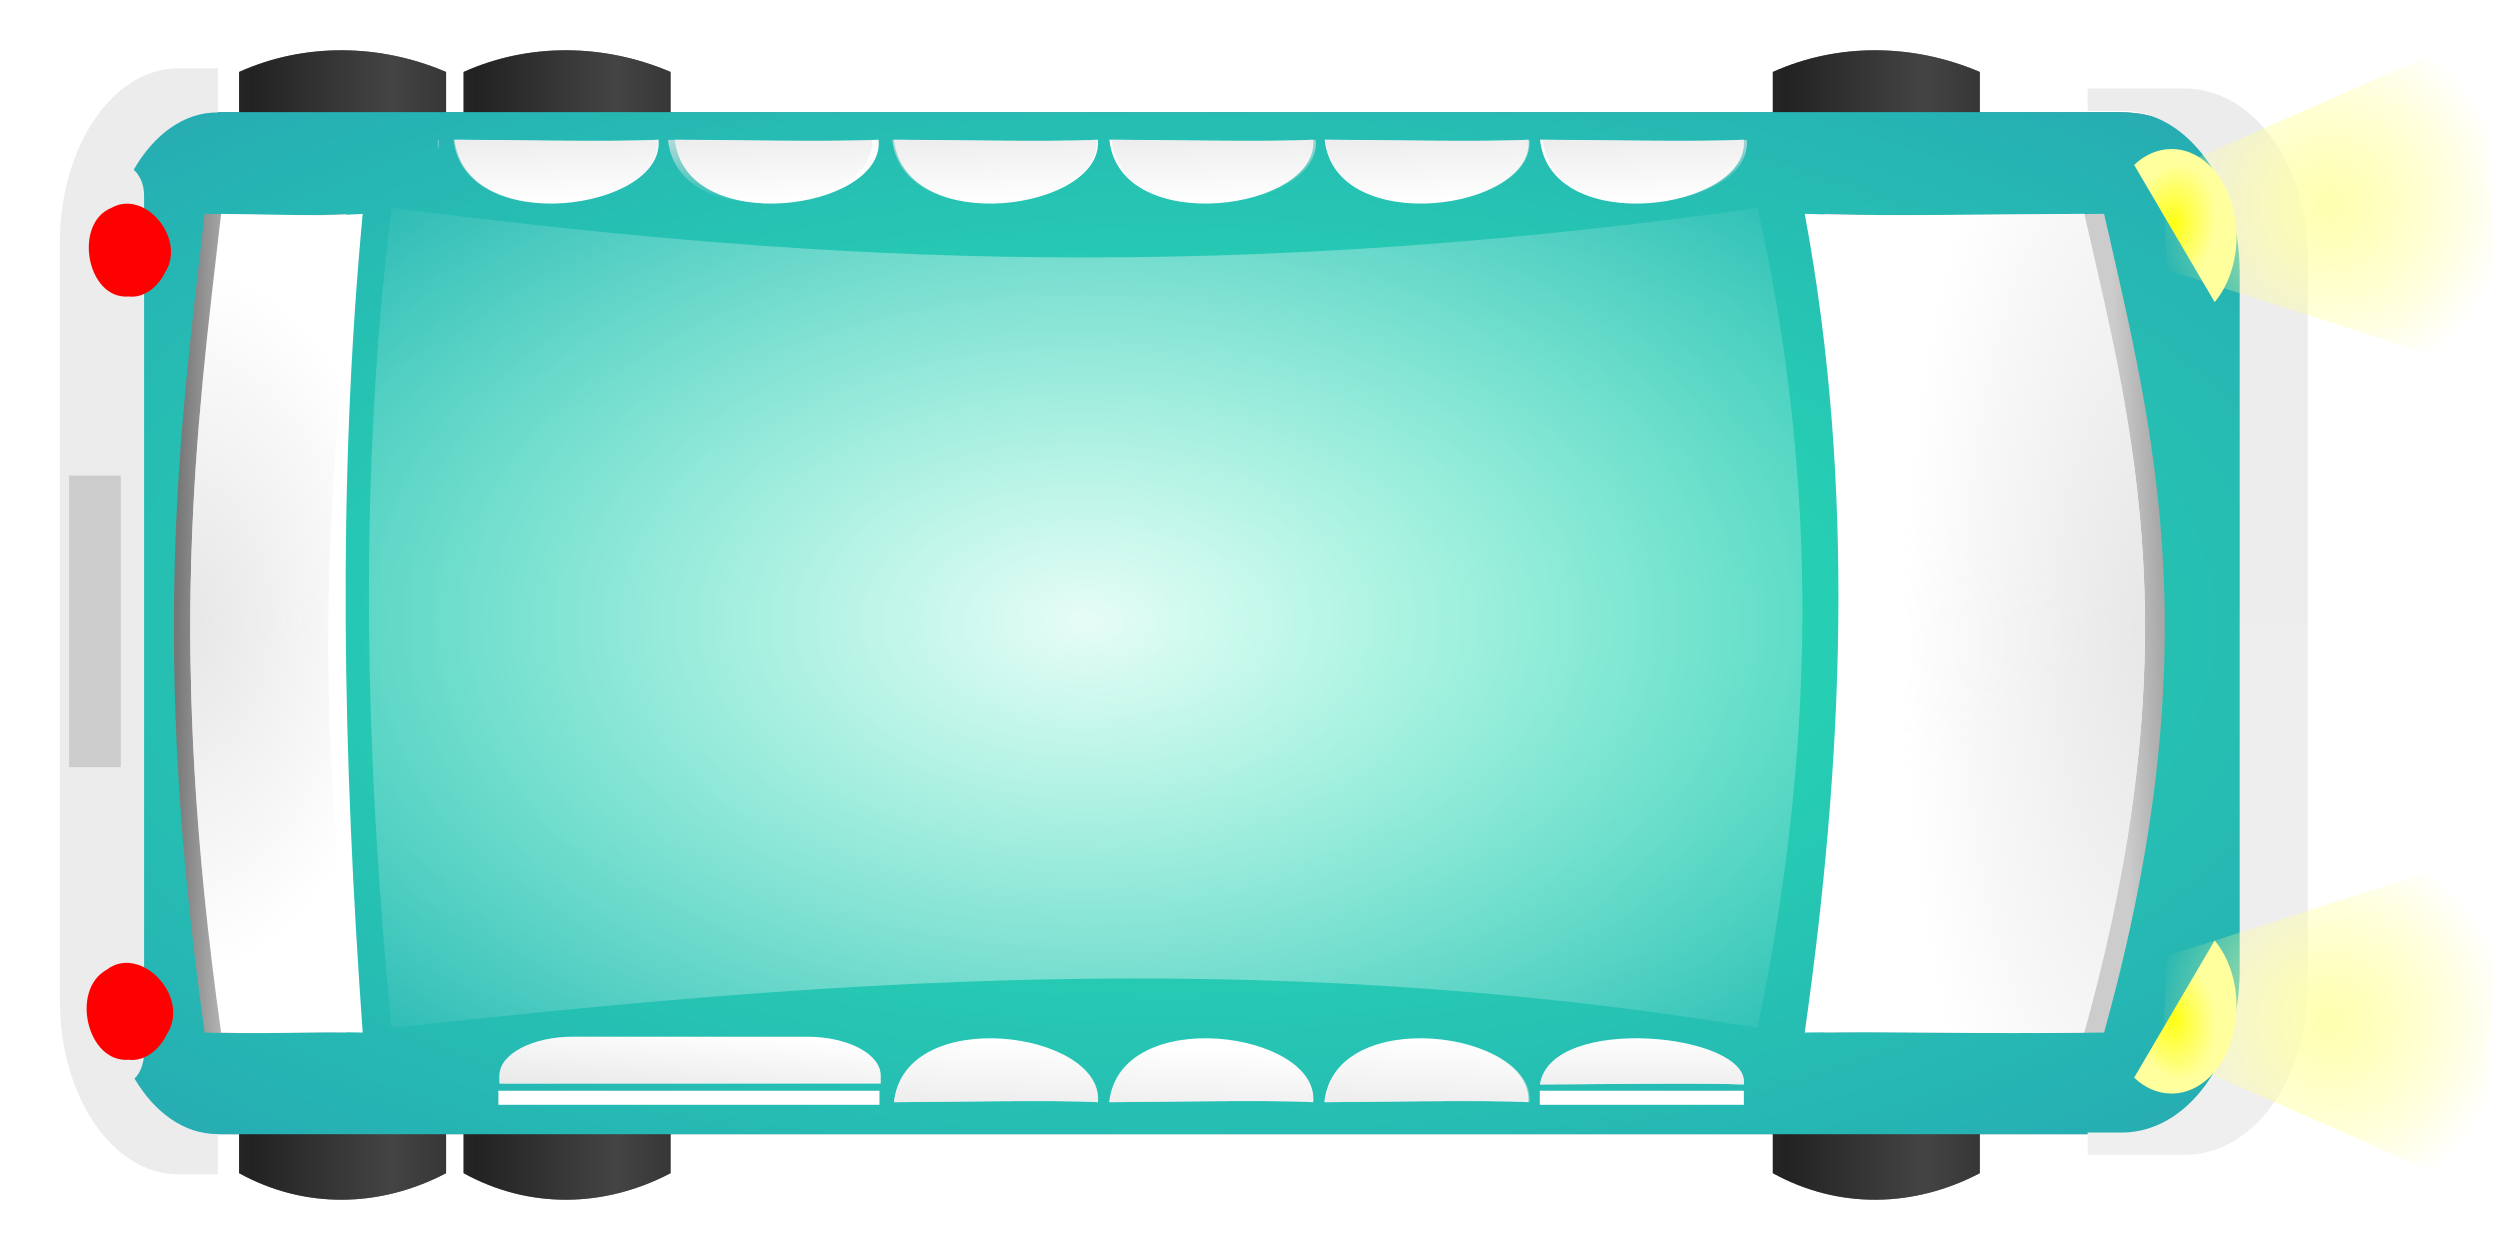<?xml version="1.0" encoding="UTF-8" standalone="no"?>
<!-- Created with Inkscape (http://www.inkscape.org/) -->

<svg
   xmlns:dc="http://purl.org/dc/elements/1.1/"
   xmlns:cc="http://creativecommons.org/ns#"
   xmlns:rdf="http://www.w3.org/1999/02/22-rdf-syntax-ns#"
   xmlns:svg="http://www.w3.org/2000/svg"
   xmlns="http://www.w3.org/2000/svg"
   xmlns:xlink="http://www.w3.org/1999/xlink"
   xmlns:sodipodi="http://sodipodi.sourceforge.net/DTD/sodipodi-0.dtd"
   xmlns:inkscape="http://www.inkscape.org/namespaces/inkscape"
   id="svg2"
   sodipodi:docname="car16.svg"
   viewBox="0 0 799.88 399.941"
   version="1.1"
   inkscape:version="0.48.4 r9939"
   width="100%"
   height="100%">
  <defs
     id="defs6">
    <linearGradient
       id="linearGradient5105">
      <stop
         id="stop5107"
         style="stop-color:#ffffb0"
         offset="0" />
      <stop
         id="stop5109"
         style="stop-color:#ffff94;stop-opacity:0"
         offset="1" />
    </linearGradient>
    <linearGradient
       id="linearGradient5067">
      <stop
         id="stop5069"
         style="stop-color:#222222"
         offset="0" />
      <stop
         id="stop5071"
         style="stop-color:#444444"
         offset="1" />
    </linearGradient>
    <linearGradient
       id="linearGradient5051"
       inkscape:collect="always">
      <stop
         id="stop5053"
         style="stop-color:#e6e6e6"
         offset="0" />
      <stop
         id="stop5055"
         style="stop-color:#e6e6e6;stop-opacity:0"
         offset="1" />
    </linearGradient>
    <linearGradient
       id="linearGradient4986">
      <stop
         id="stop4988"
         style="stop-color:#777777"
         offset="0" />
      <stop
         id="stop4990"
         style="stop-color:#cccccc"
         offset="1" />
    </linearGradient>
    <linearGradient
       id="linearGradient4972">
      <stop
         id="stop4974"
         style="stop-color:#ffff00"
         offset="0" />
      <stop
         id="stop4976"
         style="stop-color:#ffff9d"
         offset="1" />
    </linearGradient>
    <radialGradient
       id="radialGradient4961"
       gradientUnits="userSpaceOnUse"
       cy="143.43"
       cx="880.57"
       gradientTransform="matrix(1.775,0,0,4.167,-1532.2,-525.84)"
       r="25.024"
       inkscape:collect="always">
      <stop
         id="stop4957"
         style="stop-color:#26eab3"
         offset="0" />
      <stop
         id="stop4959"
         style="stop-color:#2699b3"
         offset="1" />
    </radialGradient>
    <radialGradient
       id="radialGradient4978"
       xlink:href="#linearGradient4972"
       gradientUnits="userSpaceOnUse"
       cy="99.247"
       cx="861.29"
       gradientTransform="matrix(0.133,-0.585,0.769,0.175,-179.7,504.51)"
       r="3.748"
       inkscape:collect="always" />
    <radialGradient
       id="radialGradient4982"
       xlink:href="#linearGradient4972"
       gradientUnits="userSpaceOnUse"
       cy="99.247"
       cx="861.29"
       gradientTransform="matrix(-0.133,-0.585,-0.769,0.175,241,504.51)"
       r="3.748"
       inkscape:collect="always" />
    <linearGradient
       id="linearGradient4992"
       y2="101.26"
       xlink:href="#linearGradient4986"
       gradientUnits="userSpaceOnUse"
       x2="881.08"
       gradientTransform="translate(-849.83,-80.401)"
       y1="96.135"
       x1="880.93"
       inkscape:collect="always" />
    <radialGradient
       id="radialGradient5057"
       xlink:href="#linearGradient5051"
       gradientUnits="userSpaceOnUse"
       cy="94.305"
       cx="941.07"
       gradientTransform="matrix(1.66,0.026,-0.01,0.67,-1530.3,-68.442)"
       r="20.058"
       inkscape:collect="always" />
    <linearGradient
       id="linearGradient5073"
       y2="119.79"
       xlink:href="#linearGradient5067"
       spreadMethod="reflect"
       gradientUnits="userSpaceOnUse"
       x2="535.64"
       gradientTransform="translate(-529.83,-88.401)"
       y1="127.25"
       x1="535.64"
       inkscape:collect="always" />
    <linearGradient
       id="linearGradient5077"
       y2="119.79"
       xlink:href="#linearGradient5067"
       spreadMethod="reflect"
       gradientUnits="userSpaceOnUse"
       x2="535.64"
       gradientTransform="translate(-529.83,-18.401)"
       y1="127.25"
       x1="535.64"
       inkscape:collect="always" />
    <linearGradient
       id="linearGradient5081"
       y2="119.79"
       xlink:href="#linearGradient5067"
       spreadMethod="reflect"
       gradientUnits="userSpaceOnUse"
       x2="535.64"
       gradientTransform="translate(-529.83,-6.401)"
       y1="127.25"
       x1="535.64"
       inkscape:collect="always" />
    <radialGradient
       id="radialGradient5113"
       xlink:href="#linearGradient5105"
       gradientUnits="userSpaceOnUse"
       cy="70.065"
       cx="460.07"
       gradientTransform="matrix(1,0,0,1.067,-449.83,-65.059)"
       r="8.93"
       inkscape:collect="always" />
    <radialGradient
       id="radialGradient5117"
       xlink:href="#linearGradient5105"
       gradientUnits="userSpaceOnUse"
       cy="70.065"
       cx="460.07"
       gradientTransform="matrix(-1,0,0,1.067,510.31,-65.059)"
       r="8.93"
       inkscape:collect="always" />
    <radialGradient
       id="radialGradient5210"
       gradientUnits="userSpaceOnUse"
       cy="128.39"
       cx="480.32"
       gradientTransform="matrix(1.519,0,0,2.712,-698.96,-271.87)"
       r="20.074"
       inkscape:collect="always">
      <stop
         id="stop5204"
         style="stop-color:#ffffff"
         offset="0" />
      <stop
         id="stop5206"
         style="stop-color:#ffffff;stop-opacity:0"
         offset="1" />
    </radialGradient>
    <linearGradient
       id="linearGradient5260"
       y2="163.42"
       xlink:href="#linearGradient4986"
       gradientUnits="userSpaceOnUse"
       x2="481.54"
       gradientTransform="translate(0,2)"
       y1="167.29"
       x1="481.48"
       inkscape:collect="always" />
    <radialGradient
       id="radialGradient5263"
       xlink:href="#linearGradient5051"
       gradientUnits="userSpaceOnUse"
       cy="182.99"
       cx="520.53"
       gradientTransform="matrix(0.864,0.015,-0.01,0.576,32.563,55.632)"
       r="20.058"
       inkscape:collect="always" />
    <linearGradient
       id="linearGradient5411"
       y2="76.312"
       gradientUnits="userSpaceOnUse"
       x2="506.69"
       gradientTransform="matrix(1,0,0,0.798,-449.91,-44.088)"
       y1="76.312"
       x1="454.47"
       inkscape:collect="always">
      <stop
         id="stop4896"
         style="stop-color:#ececec"
         offset="0" />
      <stop
         id="stop4898"
         style="stop-color:#efefef"
         offset="1" />
    </linearGradient>
    <linearGradient
       id="linearGradient5543"
       y2="158.35"
       xlink:href="#linearGradient5051"
       gradientUnits="userSpaceOnUse"
       x2="480.4"
       gradientTransform="translate(-429.83,-60.401)"
       y1="158.63"
       x1="484.21"
       inkscape:collect="always" />
    <linearGradient
       id="linearGradient5553"
       y2="106.92"
       xlink:href="#linearGradient5051"
       gradientUnits="userSpaceOnUse"
       x2="480.72"
       gradientTransform="translate(-429.83,-60.401)"
       y1="106.92"
       x1="484.42"
       inkscape:collect="always" />
    <filter
       id="filter5579"
       inkscape:collect="always"
       color-interpolation-filters="sRGB">
      <feGaussianBlur
         id="feGaussianBlur5581"
         stdDeviation="1.415"
         inkscape:collect="always" />
    </filter>
    <filter
       id="filter5595"
       height="1.486"
       width="1.095"
       color-interpolation-filters="sRGB"
       y="-0.243"
       x="-0.048"
       inkscape:collect="always">
      <feGaussianBlur
         id="feGaussianBlur5597"
         stdDeviation="1.12"
         inkscape:collect="always" />
    </filter>
    <filter
       id="filter5599"
       height="1.486"
       width="1.095"
       color-interpolation-filters="sRGB"
       y="-0.243"
       x="-0.048"
       inkscape:collect="always">
      <feGaussianBlur
         id="feGaussianBlur5601"
         stdDeviation="1.12"
         inkscape:collect="always" />
    </filter>
    <filter
       id="filter5603"
       height="1.486"
       width="1.095"
       color-interpolation-filters="sRGB"
       y="-0.243"
       x="-0.048"
       inkscape:collect="always">
      <feGaussianBlur
         id="feGaussianBlur5605"
         stdDeviation="1.12"
         inkscape:collect="always" />
    </filter>
    <linearGradient
       id="linearGradient5612"
       y2="135.93"
       xlink:href="#linearGradient5051"
       gradientUnits="userSpaceOnUse"
       x2="399.78"
       gradientTransform="translate(-389.84,-36.867)"
       y1="136.1"
       x1="395.25"
       inkscape:collect="always" />
    <linearGradient
       id="linearGradient5614"
       y2="135.93"
       xlink:href="#linearGradient5051"
       gradientUnits="userSpaceOnUse"
       x2="399.78"
       gradientTransform="translate(-389.84,-48.325)"
       y1="136.1"
       x1="395.25"
       inkscape:collect="always" />
    <linearGradient
       id="linearGradient5616"
       y2="135.93"
       xlink:href="#linearGradient5051"
       gradientUnits="userSpaceOnUse"
       x2="399.78"
       gradientTransform="translate(-389.84,-60.325)"
       y1="136.1"
       x1="395.25"
       inkscape:collect="always" />
    <linearGradient
       id="linearGradient5618"
       y2="135.93"
       xlink:href="#linearGradient5051"
       gradientUnits="userSpaceOnUse"
       x2="399.78"
       gradientTransform="translate(-389.84,-72.054)"
       y1="136.1"
       x1="395.25"
       inkscape:collect="always" />
    <linearGradient
       id="linearGradient5620"
       y2="135.93"
       xlink:href="#linearGradient5051"
       gradientUnits="userSpaceOnUse"
       x2="399.78"
       gradientTransform="translate(-389.84,-95.105)"
       y1="136.1"
       x1="395.25"
       inkscape:collect="always" />
    <linearGradient
       id="linearGradient5622"
       y2="135.93"
       xlink:href="#linearGradient5051"
       gradientUnits="userSpaceOnUse"
       x2="399.78"
       gradientTransform="translate(-389.84,-83.479)"
       y1="136.1"
       x1="395.25"
       inkscape:collect="always" />
    <linearGradient
       id="linearGradient5624"
       y2="135.93"
       xlink:href="#linearGradient5051"
       gradientUnits="userSpaceOnUse"
       x2="399.78"
       gradientTransform="matrix(-1,0,0,1,451.11,-83.479)"
       y1="136.1"
       x1="395.25"
       inkscape:collect="always" />
    <linearGradient
       id="linearGradient5626"
       y2="135.93"
       xlink:href="#linearGradient5051"
       gradientUnits="userSpaceOnUse"
       x2="399.78"
       gradientTransform="matrix(-1,0,0,1,451.11,-60.401)"
       y1="136.1"
       x1="395.25"
       inkscape:collect="always" />
    <linearGradient
       inkscape:collect="always"
       xlink:href="#linearGradient5067"
       id="linearGradient7008"
       gradientUnits="userSpaceOnUse"
       gradientTransform="translate(-529.83,-18.401)"
       spreadMethod="reflect"
       x1="535.64"
       y1="127.25"
       x2="535.64"
       y2="119.79" />
    <linearGradient
       inkscape:collect="always"
       xlink:href="#linearGradient5067"
       id="linearGradient7010"
       gradientUnits="userSpaceOnUse"
       gradientTransform="translate(-529.83,-6.401)"
       spreadMethod="reflect"
       x1="535.64"
       y1="127.25"
       x2="535.64"
       y2="119.79" />
    <linearGradient
       inkscape:collect="always"
       xlink:href="#linearGradient5067"
       id="linearGradient7012"
       gradientUnits="userSpaceOnUse"
       gradientTransform="translate(-529.83,-88.401)"
       spreadMethod="reflect"
       x1="535.64"
       y1="127.25"
       x2="535.64"
       y2="119.79" />
    <radialGradient
       inkscape:collect="always"
       xlink:href="#radialGradient4961"
       id="radialGradient7014"
       gradientUnits="userSpaceOnUse"
       gradientTransform="matrix(1.775,0,0,4.167,-1532.2,-525.84)"
       cx="880.57"
       cy="143.43"
       r="25.024" />
    <linearGradient
       inkscape:collect="always"
       xlink:href="#linearGradient5411"
       id="linearGradient7016"
       gradientUnits="userSpaceOnUse"
       gradientTransform="matrix(1,0,0,0.798,-449.91,-44.088)"
       x1="454.47"
       y1="76.312"
       x2="506.69"
       y2="76.312" />
    <linearGradient
       inkscape:collect="always"
       xlink:href="#linearGradient4986"
       id="linearGradient7018"
       gradientUnits="userSpaceOnUse"
       gradientTransform="translate(-849.83,-80.401)"
       x1="880.93"
       y1="96.135"
       x2="881.08"
       y2="101.26" />
    <radialGradient
       inkscape:collect="always"
       xlink:href="#linearGradient4972"
       id="radialGradient7020"
       gradientUnits="userSpaceOnUse"
       gradientTransform="matrix(0.133,-0.585,0.769,0.175,-179.7,504.51)"
       cx="861.29"
       cy="99.247"
       r="3.748" />
    <radialGradient
       inkscape:collect="always"
       xlink:href="#linearGradient4972"
       id="radialGradient7022"
       gradientUnits="userSpaceOnUse"
       gradientTransform="matrix(-0.133,-0.585,-0.769,0.175,241,504.51)"
       cx="861.29"
       cy="99.247"
       r="3.748" />
    <radialGradient
       inkscape:collect="always"
       xlink:href="#linearGradient5051"
       id="radialGradient7024"
       gradientUnits="userSpaceOnUse"
       gradientTransform="matrix(1.66,0.026,-0.01,0.67,-1530.3,-68.442)"
       cx="941.07"
       cy="94.305"
       r="20.058" />
    <linearGradient
       inkscape:collect="always"
       xlink:href="#linearGradient4986"
       id="linearGradient7026"
       gradientUnits="userSpaceOnUse"
       gradientTransform="translate(0,2)"
       x1="481.48"
       y1="167.29"
       x2="481.54"
       y2="163.42" />
    <radialGradient
       inkscape:collect="always"
       xlink:href="#linearGradient5051"
       id="radialGradient7028"
       gradientUnits="userSpaceOnUse"
       gradientTransform="matrix(0.864,0.015,-0.01,0.576,32.563,55.632)"
       cx="520.53"
       cy="182.99"
       r="20.058" />
    <radialGradient
       inkscape:collect="always"
       xlink:href="#linearGradient5105"
       id="radialGradient7030"
       gradientUnits="userSpaceOnUse"
       gradientTransform="matrix(1,0,0,1.067,-449.83,-65.059)"
       cx="460.07"
       cy="70.065"
       r="8.93" />
    <radialGradient
       inkscape:collect="always"
       xlink:href="#linearGradient5105"
       id="radialGradient7032"
       gradientUnits="userSpaceOnUse"
       gradientTransform="matrix(-1,0,0,1.067,510.31,-65.059)"
       cx="460.07"
       cy="70.065"
       r="8.93" />
    <radialGradient
       inkscape:collect="always"
       xlink:href="#radialGradient5210"
       id="radialGradient7034"
       gradientUnits="userSpaceOnUse"
       gradientTransform="matrix(1.519,0,0,2.712,-698.96,-271.87)"
       cx="480.32"
       cy="128.39"
       r="20.074" />
    <linearGradient
       inkscape:collect="always"
       xlink:href="#linearGradient5051"
       id="linearGradient7036"
       gradientUnits="userSpaceOnUse"
       gradientTransform="matrix(-1,0,0,1,451.11,-60.401)"
       x1="395.25"
       y1="136.1"
       x2="399.78"
       y2="135.93" />
    <linearGradient
       inkscape:collect="always"
       xlink:href="#linearGradient5051"
       id="linearGradient7038"
       gradientUnits="userSpaceOnUse"
       gradientTransform="matrix(-1,0,0,1,451.11,-83.479)"
       x1="395.25"
       y1="136.1"
       x2="399.78"
       y2="135.93" />
    <linearGradient
       inkscape:collect="always"
       xlink:href="#linearGradient5051"
       id="linearGradient7040"
       gradientUnits="userSpaceOnUse"
       gradientTransform="translate(-389.84,-83.479)"
       x1="395.25"
       y1="136.1"
       x2="399.78"
       y2="135.93" />
    <linearGradient
       inkscape:collect="always"
       xlink:href="#linearGradient5051"
       id="linearGradient7042"
       gradientUnits="userSpaceOnUse"
       gradientTransform="translate(-389.84,-95.105)"
       x1="395.25"
       y1="136.1"
       x2="399.78"
       y2="135.93" />
    <linearGradient
       inkscape:collect="always"
       xlink:href="#linearGradient5051"
       id="linearGradient7044"
       gradientUnits="userSpaceOnUse"
       gradientTransform="translate(-389.84,-72.054)"
       x1="395.25"
       y1="136.1"
       x2="399.78"
       y2="135.93" />
    <linearGradient
       inkscape:collect="always"
       xlink:href="#linearGradient5051"
       id="linearGradient7046"
       gradientUnits="userSpaceOnUse"
       gradientTransform="translate(-389.84,-60.325)"
       x1="395.25"
       y1="136.1"
       x2="399.78"
       y2="135.93" />
    <linearGradient
       inkscape:collect="always"
       xlink:href="#linearGradient5051"
       id="linearGradient7048"
       gradientUnits="userSpaceOnUse"
       gradientTransform="translate(-389.84,-48.325)"
       x1="395.25"
       y1="136.1"
       x2="399.78"
       y2="135.93" />
    <linearGradient
       inkscape:collect="always"
       xlink:href="#linearGradient5051"
       id="linearGradient7050"
       gradientUnits="userSpaceOnUse"
       gradientTransform="translate(-389.84,-36.867)"
       x1="395.25"
       y1="136.1"
       x2="399.78"
       y2="135.93" />
    <linearGradient
       inkscape:collect="always"
       xlink:href="#linearGradient5051"
       id="linearGradient7052"
       gradientUnits="userSpaceOnUse"
       gradientTransform="translate(-429.83,-60.401)"
       x1="484.21"
       y1="158.63"
       x2="480.4"
       y2="158.35" />
    <linearGradient
       inkscape:collect="always"
       xlink:href="#linearGradient5051"
       id="linearGradient7054"
       gradientUnits="userSpaceOnUse"
       gradientTransform="translate(-429.83,-60.401)"
       x1="484.42"
       y1="106.92"
       x2="480.72"
       y2="106.92" />
  </defs>
  <sodipodi:namedview
     id="namedview4"
     inkscape:showpageshadow="false"
     inkscape:zoom="0.5871581"
     borderopacity="1"
     inkscape:current-layer="svg2"
     inkscape:cx="372.31447"
     inkscape:guide-bbox="true"
     inkscape:window-maximized="1"
     showgrid="false"
     showguides="true"
     bordercolor="#666666"
     inkscape:window-x="0"
     guidetolerance="10"
     objecttolerance="10"
     inkscape:window-y="35"
     inkscape:window-width="1440"
     inkscape:pageopacity="0"
     inkscape:pageshadow="2"
     pagecolor="#ffffff"
     gridtolerance="10"
     inkscape:cy="172.49013"
     inkscape:window-height="807"
     fit-margin-top="0"
     fit-margin-left="0"
     fit-margin-right="0"
     fit-margin-bottom="0">
    <sodipodi:guide
       id="guide4902"
       position="1107.7,427.993"
       orientation="1,0" />
    <sodipodi:guide
       id="guide4904"
       position="1118.601,431.263"
       orientation="0,1" />
    <sodipodi:guide
       id="guide4932"
       position="1313.958,306.705"
       orientation="1,0" />
  </sodipodi:namedview>
  <g
     id="g6957"
     transform="matrix(0,6.534,-5.984,0,803.714,-1.48)">
    <g
       transform="translate(-369.83,-60.401)"
       id="g5607">
      <path
         inkscape:connector-curvature="0"
         style="fill:#808080;filter:url(#filter5595)"
         d="m 373.58,158.86 c -1.381,3.527 -1.449,7.548 0,11.067 h 3.332 37.977 12.615 c 1.774,-3.519 1.691,-7.54 0,-11.067 h -12.615 -37.977 -3.332 z"
         id="path5583" />
      <path
         d="m 373.58,170.86 c -1.381,3.527 -1.449,7.548 0,11.067 h 3.332 37.977 12.615 c 1.774,-3.519 1.691,-7.54 0,-11.067 h -12.615 -37.977 -3.332 z"
         inkscape:connector-curvature="0"
         style="fill:#808080;filter:url(#filter5599)"
         id="path5585" />
      <path
         d="m 373.58,88.856 c -1.381,3.527 -1.449,7.548 0,11.067 h 3.332 37.977 12.615 c 1.774,-3.519 1.691,-7.54 0,-11.067 h -12.615 -37.977 -3.332 z"
         inkscape:connector-curvature="0"
         style="fill:#808080;filter:url(#filter5603)"
         id="path5587" />
    </g>
    <rect
       x="5.718"
       y="13.101"
       inkscape:export-xdpi="96"
       width="50.048"
       height="117.5"
       ry="7.912"
       inkscape:export-filename="/home/teles/Imagens/onibus-merda.png"
       inkscape:export-ydpi="96"
       style="fill:#808080;filter:url(#filter5579)"
       id="rect5555" />
    <path
       inkscape:connector-curvature="0"
       style="fill:url(#linearGradient7008)"
       d="m 3.75,98.455 c -1.381,3.527 -1.449,7.548 0,11.067 h 3.332 37.977 12.615 c 1.774,-3.519 1.691,-7.54 0,-11.067 H 45.059 7.082 3.75 z"
       id="path5075" />
    <path
       d="m 3.75,110.46 c -1.381,3.527 -1.449,7.548 0,11.067 h 3.332 37.977 12.615 c 1.774,-3.519 1.691,-7.54 0,-11.067 H 45.059 7.082 3.75 z"
       inkscape:connector-curvature="0"
       style="fill:url(#linearGradient7010)"
       id="path5079" />
    <path
       d="m 3.75,28.455 c -1.381,3.527 -1.449,7.548 0,11.067 h 3.332 37.977 12.615 c 1.774,-3.519 1.691,-7.54 0,-11.067 H 45.059 7.082 3.75 z"
       inkscape:connector-curvature="0"
       style="fill:url(#linearGradient7012)"
       id="rect4934" />
    <rect
       x="5.718"
       y="13.101"
       inkscape:export-xdpi="96"
       width="50.048"
       height="117.5"
       ry="7.912"
       inkscape:export-filename="/home/teles/Imagens/onibus-merda.png"
       inkscape:export-ydpi="96"
       style="fill:url(#radialGradient7014)"
       id="rect4951" />
    <path
       d="m 54.196,75.614 c -3.465,-0.363 -4.823,10.343 0,10.894 0,-1.827 -0.124,-8.72 0,-10.894 z"
       inkscape:connector-curvature="0"
       style="fill:#ffffff"
       sodipodi:nodetypes="ccc"
       id="path5455" />
    <path
       d="m 12.81,10.919 c -4.575,0 -8.25,2.933 -8.25,6.583 v 5.186 h 1.094 v -1.82 c 0,-3.497 3.523,-6.309 7.906,-6.309 h 34.219 c 4.383,0 7.906,2.811 7.906,6.309 v 1.82 h 1.094 v -5.186 c 0,-3.65 -3.675,-6.583 -8.25,-6.583 H 12.81 z"
       inkscape:connector-curvature="0"
       style="fill:url(#linearGradient7016)"
       id="rect5392" />
    <path
       inkscape:export-xdpi="96"
       inkscape:connector-curvature="0"
       inkscape:export-filename="/home/teles/Imagens/onibus-merda.png"
       sodipodi:nodetypes="ccccc"
       inkscape:export-ydpi="96"
       d="m 10.698,21.81 c 10.78,-2.683 21.221,-5.718 40.088,0 0.085,5.151 -0.064,10.134 0,14.946 -13.363,-2.066 -26.726,-2.717 -40.088,0 0.115,-3.73 0.051,-6.853 0,-14.946 z"
       style="fill:url(#linearGradient7018)"
       id="rect4927" />
    <path
       inkscape:export-xdpi="96"
       inkscape:connector-curvature="0"
       inkscape:export-filename="/home/teles/Imagens/onibus-merda.png"
       inkscape:export-ydpi="96"
       d="m 11.81,14.728 c -2.372,0 -4.286,1.552 -4.286,3.47 0,0.746 0.284,1.438 0.779,2.004 l 6.717,-4.305 c -0.787,-0.714 -1.934,-1.169 -3.21,-1.169 z"
       style="fill:url(#radialGradient7020)"
       id="path4963" />
    <path
       inkscape:export-xdpi="96"
       inkscape:connector-curvature="0"
       inkscape:export-filename="/home/teles/Imagens/onibus-merda.png"
       inkscape:export-ydpi="96"
       d="m 49.489,14.728 c 2.372,0 4.286,1.552 4.286,3.47 0,0.746 -0.284,1.438 -0.779,2.004 l -6.717,-4.305 c 0.787,-0.714 1.934,-1.169 3.21,-1.169 z"
       style="fill:url(#radialGradient7022)"
       id="path4980" />
    <path
       inkscape:export-xdpi="96"
       inkscape:connector-curvature="0"
       inkscape:export-filename="/home/teles/Imagens/onibus-merda.png"
       sodipodi:nodetypes="ccccc"
       inkscape:export-ydpi="96"
       d="m 10.698,22.869 c 10.78,-2.683 21.221,-5.718 40.088,0 0.085,5.151 -0.064,10.134 0,14.946 -13.363,-2.066 -26.726,-2.717 -40.088,0 0.115,-3.73 0.051,-6.853 0,-14.946 z"
       style="fill:#ffffff"
       id="path4984" />
    <path
       inkscape:export-xdpi="96"
       inkscape:connector-curvature="0"
       inkscape:export-filename="/home/teles/Imagens/onibus-merda.png"
       sodipodi:nodetypes="ccccc"
       inkscape:export-ydpi="96"
       d="m 10.698,22.869 c 10.78,-2.683 21.221,-5.718 40.088,0 0.085,5.151 -0.064,10.134 0,14.946 -13.363,-2.066 -26.726,-2.717 -40.088,0 0.115,-3.73 0.051,-6.853 0,-14.946 z"
       style="fill:url(#radialGradient7024)"
       id="path5049" />
    <g
       transform="translate(-449.83,-44.401)"
       id="g5255">
      <path
         inkscape:export-xdpi="96"
         inkscape:connector-curvature="0"
         inkscape:export-filename="/home/teles/Imagens/onibus-merda.png"
         sodipodi:nodetypes="ccccc"
         inkscape:export-ydpi="96"
         d="m 460.53,167.77 c 10.78,1.359 21.221,2.896 40.088,0 0.085,-2.609 -0.064,-5.133 0,-7.571 -13.363,1.046 -26.726,1.376 -40.088,0 0.115,1.889 0.051,3.471 0,7.571 z"
         style="fill:url(#linearGradient7026)"
         id="path4953" />
      <path
         inkscape:export-xdpi="96"
         inkscape:connector-curvature="0"
         inkscape:export-filename="/home/teles/Imagens/onibus-merda.png"
         sodipodi:nodetypes="ccccc"
         inkscape:export-ydpi="96"
         d="m 460.53,166.89 c 10.78,1.359 21.221,2.896 40.088,0 0.085,-2.609 -0.064,-5.133 0,-7.571 -13.363,1.046 -26.726,1.376 -40.088,0 0.115,1.889 0.051,3.471 0,7.571 z"
         style="fill:#ffffff"
         id="path5083" />
      <path
         inkscape:export-xdpi="96"
         inkscape:connector-curvature="0"
         inkscape:export-filename="/home/teles/Imagens/onibus-merda.png"
         sodipodi:nodetypes="ccccc"
         inkscape:export-ydpi="96"
         d="m 460.53,166.89 c 10.78,1.359 21.221,2.896 40.088,0 0.085,-2.609 -0.064,-5.133 0,-7.571 -13.363,2.681 -26.726,2.219 -40.088,0 0.115,1.889 0.051,3.471 0,7.571 z"
         style="fill:url(#radialGradient7028)"
         id="path5093" />
    </g>
    <path
       d="M 8.696,18.687 1.81,1.59 l 16.859,-0.949 -5.224,17.809 z"
       inkscape:connector-curvature="0"
       style="fill:url(#radialGradient7030)"
       id="path5103" />
    <path
       inkscape:connector-curvature="0"
       style="fill:url(#radialGradient7032)"
       d="M 51.783,18.687 58.669,1.59 41.81,0.641 l 5.224,17.809 z"
       id="path5115" />
    <path
       d="m 10.411,40.346 c 11.902,-2.943 25.025,-3.46 40.147,0 -4.095,27.053 -2.222,50.752 0,73.034 -13.382,1.409 -26.765,1.788 -40.147,0 2.367,-20.668 3.992,-42.125 0,-73.034 z"
       inkscape:connector-curvature="0"
       style="opacity:0.884;fill:url(#radialGradient7034)"
       sodipodi:nodetypes="ccccc"
       id="rect5199" />
    <path
       d="m 3.574,122.66 v 2.113 c 0,3.508 3.817,6.339 8.562,6.339 h 37.062 c 4.745,0 8.531,-2.831 8.531,-6.339 v -2.113 h -1.969 v 0.023 c 0,1.778 -1.052,3.36 -2.719,4.435 -0.261,-0.306 -0.755,-0.511 -1.281,-0.511 H 9.792 c -0.546,0 -0.995,0.231 -1.25,0.557 -1.716,-1.076 -2.812,-2.673 -2.812,-4.481 v -0.023 H 3.573 z"
       inkscape:connector-curvature="0"
       style="fill:#ececec"
       id="path5313" />
    <rect
       x="23.513"
       y="127.85"
       width="14.279"
       height="2.767"
       ry="0"
       style="fill:#cccccc"
       id="rect5333" />
    <path
       d="m 14.745,127.43 c 0.168,2.243 -3.6,2.994 -4.352,0.897 -0.901,-1.773 1.537,-4.007 3.194,-2.831 0.687,0.372 1.249,1.12 1.157,1.934 z"
       inkscape:connector-curvature="0"
       style="fill:#ff0000"
       id="path5339" />
    <path
       d="m 52.12,127.43 c 0.164,2.22 -3.429,3.132 -4.411,1.172 -1.26,-1.791 1.315,-4.5 3.143,-3.224 0.745,0.381 1.366,1.178 1.268,2.052 z"
       inkscape:connector-curvature="0"
       style="fill:#ff0000"
       id="path5341" />
    <path
       inkscape:connector-curvature="0"
       style="fill:#ffffff"
       sodipodi:nodetypes="ccc"
       d="m 7.067,75.614 c 3.465,-0.363 4.823,10.343 0,10.894 0,-1.827 0.124,-8.72 0,-10.894 z"
       id="path5418" />
    <path
       d="m 7.067,64.101 c 3.465,-0.363 4.823,10.343 0,10.894 0,-1.827 0.124,-8.72 0,-10.894 z"
       inkscape:connector-curvature="0"
       style="fill:#ffffff"
       sodipodi:nodetypes="ccc"
       id="path5420" />
    <path
       d="m 7.067,52.587 c 3.465,-0.363 4.823,10.343 0,10.894 0,-1.827 0.124,-8.72 0,-10.894 z"
       inkscape:connector-curvature="0"
       style="fill:#ffffff"
       sodipodi:nodetypes="ccc"
       id="path5422" />
    <path
       inkscape:connector-curvature="0"
       style="fill:#ffffff"
       sodipodi:nodetypes="ccc"
       d="m 7.067,41.074 c 3.465,-0.363 4.823,10.343 0,10.894 0,-1.827 0.124,-8.72 0,-10.894 z"
       id="path5424" />
    <path
       d="m 7.067,99.102 c 3.465,-0.363 4.823,10.343 0,10.894 0,-1.827 0.124,-8.72 0,-10.894 z"
       inkscape:connector-curvature="0"
       style="fill:#ffffff"
       sodipodi:nodetypes="ccc"
       id="path5426" />
    <path
       inkscape:connector-curvature="0"
       style="fill:#ffffff"
       sodipodi:nodetypes="ccc"
       d="m 7.067,87.333 c 3.465,-0.363 4.823,10.343 0,10.894 0,-1.827 0.124,-8.72 0,-10.894 z"
       id="path5428" />
    <path
       inkscape:connector-curvature="0"
       style="fill:#ffffff"
       sodipodi:nodetypes="ccc"
       d="m 54.196,64.101 c -3.465,-0.363 -4.823,10.343 0,10.894 0,-1.827 -0.124,-8.72 0,-10.894 z"
       id="path5457" />
    <path
       d="m 53.887,64.099 c -3.225,0.299 -4.36,10.372 0.312,10.906 0,-1.827 -0.124,-8.732 0,-10.906 -0.108,-0.011 -0.208,-0.01 -0.312,0 z m 0,11.5 c -3.225,0.299 -4.36,10.372 0.312,10.906 0,-1.827 -0.124,-8.732 0,-10.906 -0.108,-0.011 -0.208,-0.01 -0.312,0 z m 0,11.719 c -0.056,0.005 -0.102,0.02 -0.156,0.031 h 0.469 c 4e-4,-0.007 -4.1e-4,-0.024 0,-0.031 -0.108,-0.011 -0.208,-0.01 -0.312,0 z"
       inkscape:connector-curvature="0"
       style="fill:url(#linearGradient7036)"
       id="path5434" />
    <path
       d="m 52.89,87.224 c -1.052,0 -1.899,1.757 -1.899,3.938 v 12.5 c 0,2.18 0.848,3.938 1.899,3.938 h 0.392 V 87.224 H 52.89 z"
       inkscape:connector-curvature="0"
       style="fill:#ffffff"
       id="rect5469" />
    <path
       d="m 53.637,87.287 v 20.375 h 0.688 V 87.287 H 53.637 z"
       inkscape:connector-curvature="0"
       style="fill:#ffffff"
       id="path5474" />
    <path
       d="m 53.33,41.074 c -2.506,-0.363 -3.487,10.343 0,10.894 0,-1.827 -0.089,-8.72 0,-10.894 z"
       inkscape:connector-curvature="0"
       style="fill:#ffffff"
       sodipodi:nodetypes="ccc"
       id="path5493" />
    <path
       inkscape:connector-curvature="0"
       style="fill:#ffffff"
       sodipodi:nodetypes="ccc"
       d="m 54.196,52.604 c -3.465,-0.363 -4.823,10.343 0,10.894 0,-1.827 -0.124,-8.72 0,-10.894 z"
       id="path5495" />
    <path
       d="m 53.637,41.071 v 10.91 h 0.688 V 41.071 H 53.637 z"
       inkscape:connector-curvature="0"
       style="fill:#ffffff"
       id="path5502" />
    <path
       d="m 53.887,52.537 c -3.225,0.299 -4.36,10.372 0.312,10.906 0,-1.827 -0.124,-8.732 0,-10.906 -0.108,-0.011 -0.208,-0.01 -0.312,0 z m 0,11.719 c -0.056,0.005 -0.102,0.02 -0.156,0.031 h 0.469 c 4e-4,-0.007 -4.1e-4,-0.024 0,-0.031 -0.108,-0.011 -0.208,-0.01 -0.312,0 z"
       inkscape:connector-curvature="0"
       style="fill:url(#linearGradient7038)"
       id="path5504" />
    <path
       d="m 7.386,52.537 c 3.225,0.299 4.36,10.372 -0.312,10.906 0,-1.827 0.124,-8.732 0,-10.906 0.108,-0.011 0.208,-0.01 0.312,0 z m 0,11.719 c 0.056,0.005 0.102,0.02 0.156,0.031 H 7.073 c -4e-4,-0.007 4.1e-4,-0.024 0,-0.031 0.108,-0.011 0.208,-0.01 0.312,0 z"
       inkscape:connector-curvature="0"
       style="fill:url(#linearGradient7040)"
       id="path5511" />
    <path
       d="m 7.386,40.91 c 3.225,0.299 4.36,10.372 -0.312,10.906 0,-1.827 0.124,-8.732 0,-10.906 0.108,-0.011 0.208,-0.01 0.312,0 z m 0,11.719 c 0.056,0.005 0.102,0.02 0.156,0.031 H 7.073 c -4e-4,-0.007 4.1e-4,-0.024 0,-0.031 0.108,-0.011 0.208,-0.01 0.312,0 z"
       inkscape:connector-curvature="0"
       style="fill:url(#linearGradient7042)"
       id="path5515" />
    <path
       d="m 7.386,63.961 c 3.225,0.299 4.36,10.372 -0.312,10.906 0,-1.827 0.124,-8.732 0,-10.906 0.108,-0.011 0.208,-0.01 0.312,0 z m 0,11.719 c 0.056,0.005 0.102,0.02 0.156,0.031 H 7.073 c -4e-4,-0.007 4.1e-4,-0.024 0,-0.031 0.108,-0.011 0.208,-0.01 0.312,0 z"
       inkscape:connector-curvature="0"
       style="fill:url(#linearGradient7044)"
       id="path5519" />
    <path
       d="m 7.386,75.69 c 3.225,0.299 4.36,10.372 -0.312,10.906 0,-1.827 0.124,-8.732 0,-10.906 0.108,-0.011 0.208,-0.01 0.312,0 z m 0,11.719 c 0.056,0.005 0.102,0.02 0.156,0.031 H 7.073 c -4e-4,-0.007 4.1e-4,-0.024 0,-0.031 0.108,-0.011 0.208,-0.01 0.312,0 z"
       inkscape:connector-curvature="0"
       style="fill:url(#linearGradient7046)"
       id="path5523" />
    <path
       d="m 7.386,87.69 c 3.225,0.299 4.36,10.372 -0.312,10.906 0,-1.827 0.124,-8.732 0,-10.906 0.108,-0.011 0.208,-0.01 0.312,0 z m 0,11.719 c 0.056,0.005 0.102,0.02 0.156,0.031 H 7.073 c -4e-4,-0.007 4.1e-4,-0.024 0,-0.031 0.108,-0.011 0.208,-0.01 0.312,0 z"
       inkscape:connector-curvature="0"
       style="fill:url(#linearGradient7048)"
       id="path5527" />
    <path
       d="m 7.386,99.148 c 3.225,0.299 4.36,10.372 -0.312,10.906 0,-1.827 0.124,-8.732 0,-10.906 0.108,-0.011 0.208,-0.01 0.312,0 z m 0,11.719 c 0.056,0.005 0.102,0.02 0.156,0.031 H 7.073 c -4e-4,-0.007 4.1e-4,-0.024 0,-0.031 0.108,-0.011 0.208,-0.01 0.312,0 z"
       inkscape:connector-curvature="0"
       style="fill:url(#linearGradient7050)"
       id="path5531" />
    <path
       inkscape:connector-curvature="0"
       style="fill:url(#linearGradient7052)"
       d="m 52.89,87.224 c -1.052,0 -1.899,1.757 -1.899,3.938 v 12.5 c 0,2.18 0.848,3.938 1.899,3.938 h 0.392 V 87.224 H 52.89 z"
       id="path5535" />
    <path
       inkscape:connector-curvature="0"
       style="fill:url(#linearGradient7054)"
       sodipodi:nodetypes="ccc"
       d="m 53.33,41.074 c -2.506,-0.363 -3.487,10.343 0,10.894 0,-1.827 -0.089,-8.72 0,-10.894 z"
       id="path5545" />
  </g>
</svg>
